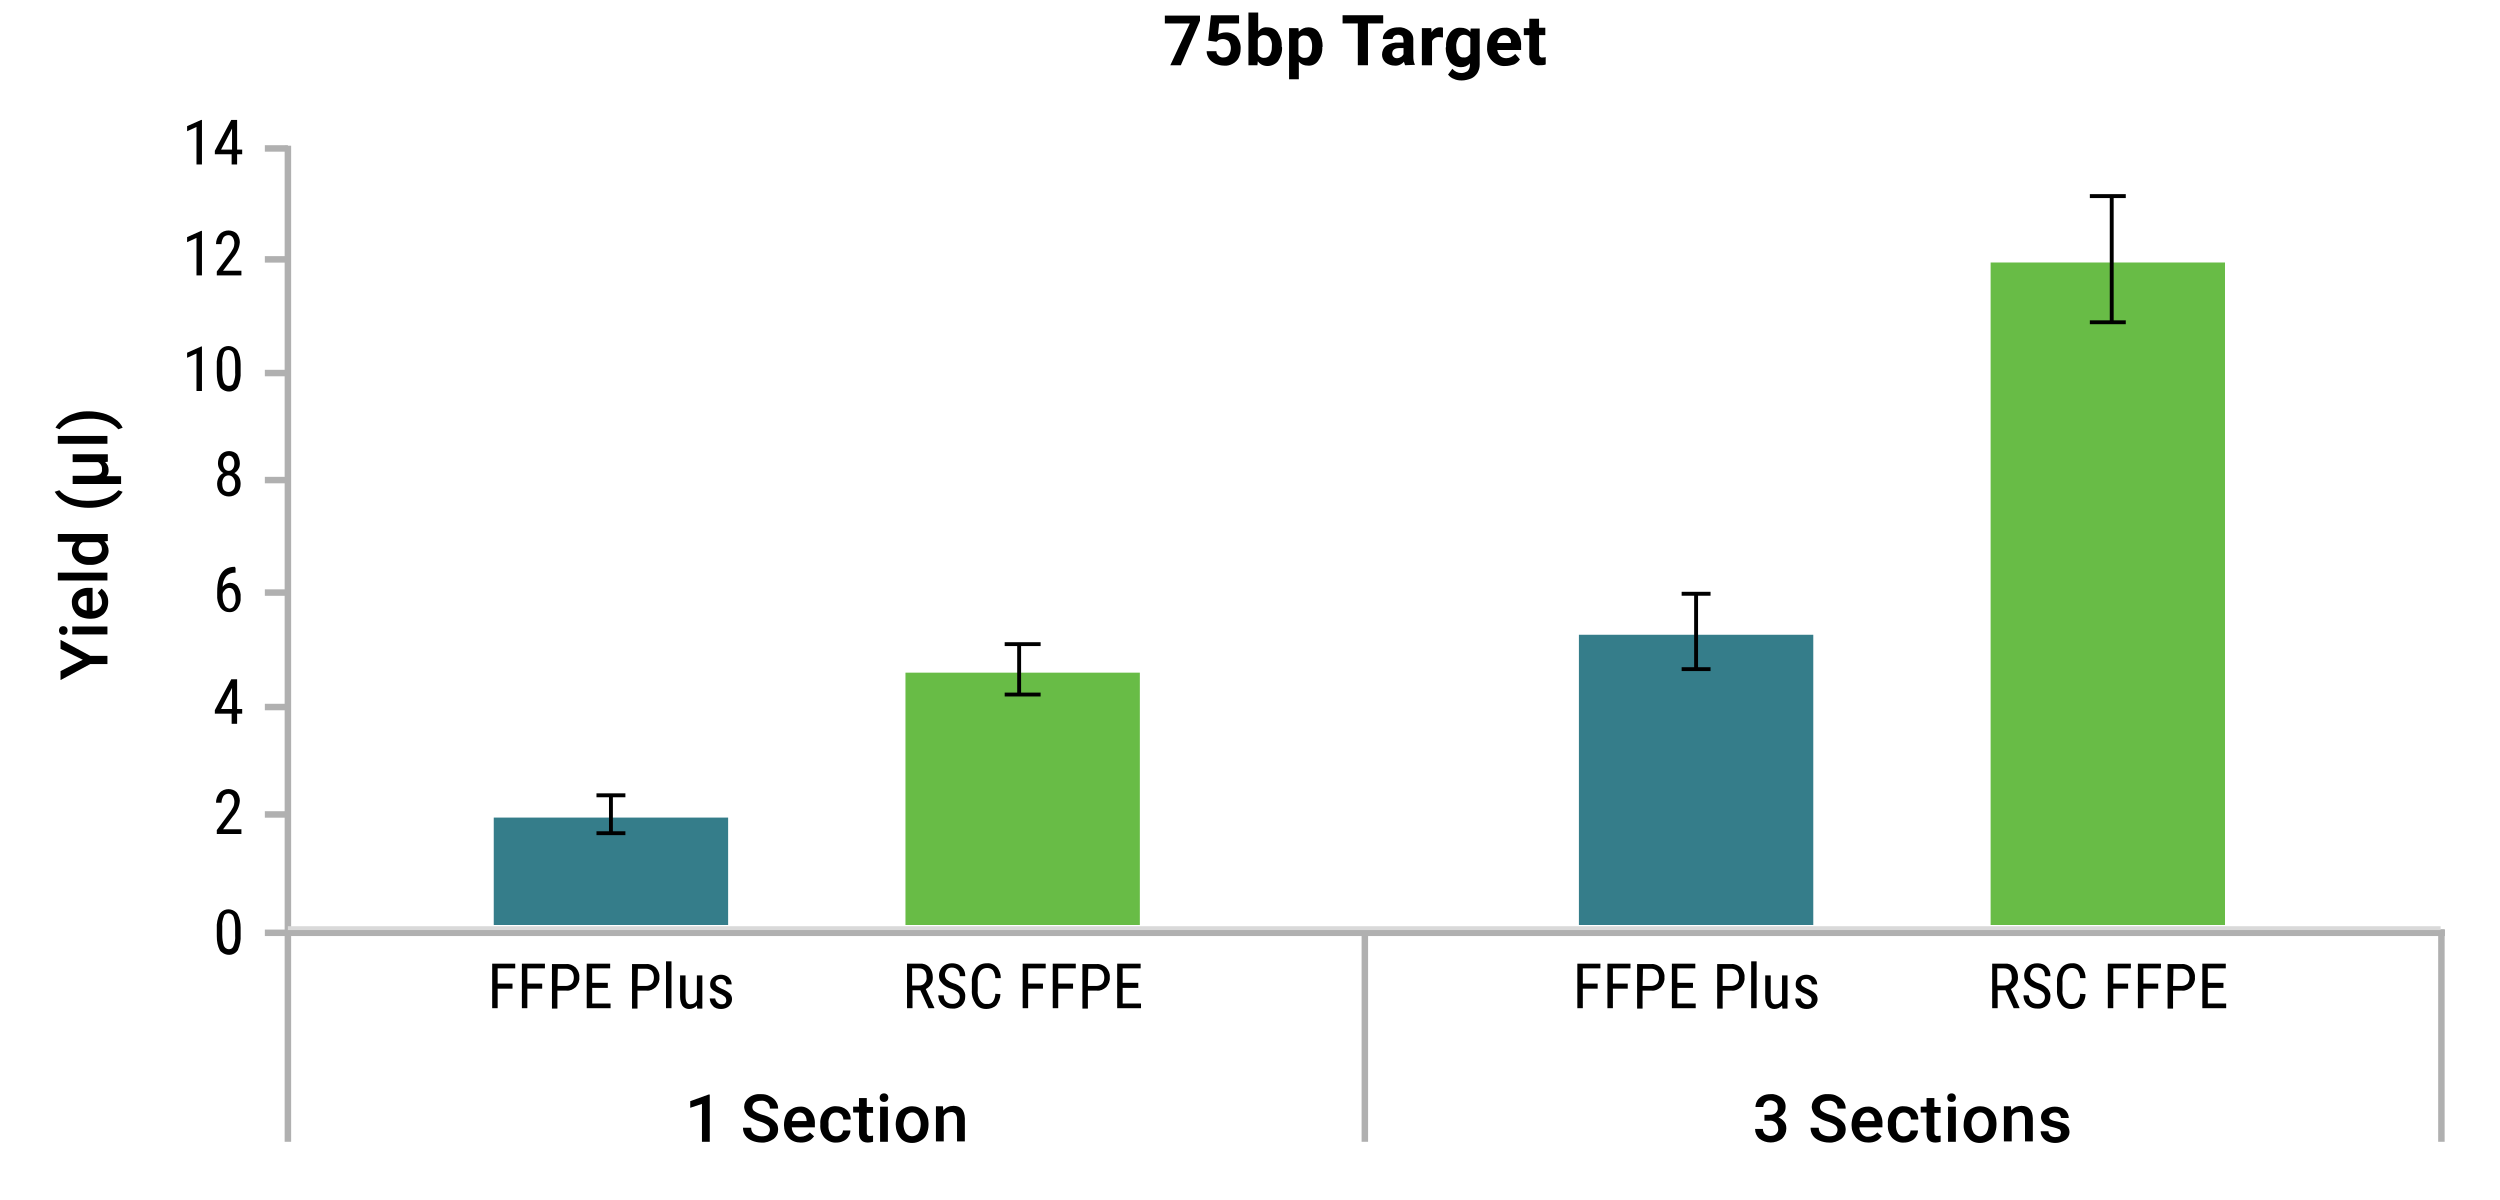 <?xml version="1.0" encoding="utf-8"?>
<!-- Generator: Adobe Illustrator 23.0.6, SVG Export Plug-In . SVG Version: 6.00 Build 0)  -->
<svg version="1.1" id="Layer_1" xmlns="http://www.w3.org/2000/svg" xmlns:xlink="http://www.w3.org/1999/xlink" x="0px" y="0px"
	 viewBox="0 0 640 307.3" style="enable-background:new 0 0 640 307.3;" xml:space="preserve">
<style type="text/css">
	.st0{fill:none;stroke:#B0B0B0;stroke-width:1.66;stroke-miterlimit:10;}
	.st1{fill:#357D8A;}
	.st2{fill:#68BC46;}
	.st3{fill:none;stroke:#000000;stroke-linejoin:round;}
	.st4{fill:none;stroke:#D9D9D9;stroke-linejoin:round;}
</style>
<title>16353MA</title>
<line class="st0" x1="67.8" y1="38" x2="73.7" y2="38"/>
<line class="st0" x1="67.8" y1="95.5" x2="73.7" y2="95.5"/>
<line class="st0" x1="67.8" y1="122.9" x2="73.7" y2="122.9"/>
<line class="st0" x1="67.8" y1="151.7" x2="73.7" y2="151.7"/>
<line class="st0" x1="67.8" y1="181" x2="73.7" y2="181"/>
<line class="st0" x1="67.8" y1="208.5" x2="73.7" y2="208.5"/>
<line class="st0" x1="73.7" y1="292.3" x2="73.7" y2="37.3"/>
<line class="st0" x1="349.4" y1="292.3" x2="349.4" y2="237.9"/>
<line class="st0" x1="625" y1="292.3" x2="625" y2="237.9"/>
<line class="st0" x1="67.8" y1="238.8" x2="625.9" y2="238.8"/>
<path d="M21.2,168.9l-5.7-2.8v-2.3l7.6,4.1h4.4v2.1h-4.4l-7.6,4.1v-2.3L21.2,168.9z"/>
<path d="M16.2,162.5c-0.3,0-0.6-0.1-0.8-0.3c-0.2-0.2-0.3-0.5-0.3-0.8c0-0.3,0.1-0.6,0.3-0.8c0.2-0.2,0.5-0.3,0.8-0.3
	c0.3,0,0.6,0.1,0.8,0.3c0.2,0.2,0.3,0.5,0.3,0.8c0,0.3-0.1,0.6-0.3,0.8C16.8,162.4,16.5,162.6,16.2,162.5z M27.5,160.4v2h-9v-2H27.5
	z"/>
<path d="M27.7,154.1c0,1.2-0.4,2.3-1.2,3.1c-0.9,0.8-2,1.2-3.2,1.2H23c-0.8,0-1.7-0.2-2.4-0.5c-0.7-0.3-1.2-0.8-1.6-1.5
	c-0.4-0.6-0.6-1.4-0.6-2.1c-0.1-1.1,0.4-2.1,1.2-2.8c0.9-0.7,2.1-1.1,3.3-1h0.8v5.9c0.7,0,1.3-0.3,1.8-0.7c0.4-0.4,0.7-1,0.6-1.6
	c0-0.9-0.4-1.7-1.1-2.3l1-1.1c0.5,0.4,1,0.9,1.2,1.4C27.6,152.7,27.7,153.4,27.7,154.1z M20,154.3c0,0.5,0.2,1,0.6,1.3
	c0.5,0.4,1,0.6,1.6,0.7v-3.8h-0.1c-0.6,0-1.1,0.2-1.5,0.5C20.2,153.4,20,153.8,20,154.3L20,154.3z"/>
<path d="M27.5,146.6v2H14.8v-2H27.5z"/>
<path d="M23,144.6c-1.2,0.1-2.4-0.3-3.3-1c-0.8-0.6-1.3-1.6-1.3-2.6c0-0.9,0.3-1.7,1-2.3h-4.6v-2h12.8v1.8l-0.9,0.1
	c0.7,0.6,1.1,1.5,1.1,2.4c0,1-0.5,2-1.3,2.6C25.4,144.3,24.2,144.7,23,144.6z M23.2,142.6c0.7,0,1.5-0.1,2.1-0.5
	c0.5-0.3,0.8-0.9,0.8-1.5c0-0.8-0.4-1.5-1.1-1.8h-3.8c-0.7,0.3-1.1,1-1.1,1.8c0,0.6,0.3,1.2,0.8,1.5
	C21.5,142.5,22.3,142.6,23.2,142.6z"/>
<path d="M22.6,130c-1.2,0-2.5-0.2-3.6-0.5c-1.1-0.3-2.1-0.8-3.1-1.5c-0.8-0.5-1.4-1.3-1.9-2.1l1.2-0.4c0.7,0.9,1.7,1.5,2.7,1.9
	c1.3,0.5,2.7,0.8,4.2,0.8l0.7,0c1.5,0,3-0.2,4.5-0.7c1.2-0.4,2.2-1.1,3-2l1.1,0.4c-0.5,0.8-1.1,1.6-1.9,2.1c-0.9,0.7-2,1.2-3.1,1.5
	C25.2,129.9,23.9,130,22.6,130z"/>
<path d="M18.6,121.8h5.3c0.6,0,1.2-0.1,1.7-0.4c0.4-0.3,0.6-0.8,0.5-1.2c0.1-0.8-0.3-1.5-1-1.9h-6.5v-2h9v1.9l-0.7,0.1
	c0.6,0.5,0.9,1.2,0.9,2c0,0.6-0.1,1.2-0.5,1.6H31v2H18.6V121.8z"/>
<path d="M27.5,111.6v2H14.8v-2H27.5z"/>
<path d="M22.8,105.3c1.2,0,2.4,0.2,3.6,0.5c1.1,0.3,2.2,0.8,3.1,1.5c0.8,0.5,1.5,1.3,1.9,2.2l-1.1,0.4c-0.8-0.9-1.8-1.6-2.9-2
	c-1.5-0.5-3-0.8-4.5-0.7h-0.2c-1.4,0-2.8,0.2-4.2,0.6c-1.1,0.3-2.2,1-3,1.8l-0.2,0.3l-1.1-0.4c0.4-0.8,1.1-1.5,1.8-2.1
	c0.9-0.7,1.9-1.2,2.9-1.5c1.1-0.4,2.2-0.6,3.3-0.6L22.8,105.3z"/>
<path d="M181.7,292.3h-2v-9.7l-3,1v-1.7l4.7-1.7h0.3V292.3z"/>
<path d="M197.1,289.2c0-0.5-0.2-0.9-0.6-1.2c-0.6-0.4-1.3-0.7-2-0.9c-0.8-0.2-1.6-0.6-2.3-1c-1-0.5-1.6-1.6-1.7-2.7
	c0-0.9,0.4-1.8,1.2-2.4c0.9-0.7,2-1,3.1-0.9c0.8,0,1.5,0.1,2.2,0.5c0.6,0.3,1.2,0.7,1.6,1.3c0.4,0.6,0.6,1.2,0.6,1.9h-2.1
	c0-0.6-0.2-1.1-0.6-1.5c-0.5-0.4-1.1-0.6-1.7-0.5c-0.6,0-1.1,0.1-1.6,0.4c-0.4,0.3-0.6,0.8-0.6,1.2c0,0.4,0.2,0.9,0.6,1.1
	c0.6,0.4,1.3,0.7,2,0.9c0.8,0.2,1.6,0.5,2.3,1c0.5,0.3,0.9,0.7,1.3,1.2c0.3,0.5,0.4,1.1,0.4,1.6c0,0.9-0.4,1.8-1.2,2.4
	c-0.9,0.6-2,1-3.1,0.9c-0.8,0-1.7-0.2-2.4-0.5c-0.7-0.3-1.3-0.7-1.7-1.3c-0.4-0.6-0.6-1.3-0.6-2h2.1c0,0.6,0.2,1.2,0.7,1.6
	c0.6,0.4,1.3,0.6,2,0.6c0.6,0,1.2-0.1,1.6-0.4C196.9,290.1,197.1,289.7,197.1,289.2z"/>
<path d="M205,292.5c-1.2,0-2.3-0.4-3.1-1.2c-0.8-0.9-1.2-2-1.2-3.2v-0.2c0-0.8,0.2-1.7,0.5-2.4c0.3-0.7,0.8-1.2,1.5-1.6
	c0.6-0.4,1.4-0.6,2.1-0.6c1.1-0.1,2.1,0.4,2.8,1.2c0.7,0.9,1.1,2.1,1,3.3v0.8h-5.9c0,0.7,0.3,1.3,0.7,1.8c0.4,0.4,1,0.7,1.6,0.6
	c0.9,0,1.7-0.4,2.3-1.1l1.1,1c-0.4,0.5-0.9,1-1.4,1.2C206.4,292.4,205.7,292.5,205,292.5z M204.7,284.8c-0.5,0-1,0.2-1.3,0.6
	c-0.4,0.5-0.6,1-0.7,1.6h3.8v-0.1c0-0.6-0.2-1.1-0.5-1.5C205.7,285,205.2,284.8,204.7,284.8L204.7,284.8z"/>
<path d="M214,290.9c0.5,0,0.9-0.1,1.3-0.4c0.3-0.3,0.5-0.7,0.5-1.1h1.9c0,0.6-0.2,1.1-0.5,1.6c-0.3,0.5-0.8,0.9-1.3,1.1
	c-0.6,0.3-1.2,0.4-1.8,0.4c-1.1,0.1-2.2-0.4-3-1.2c-0.8-0.9-1.2-2.1-1.1-3.4v-0.2c-0.1-1.2,0.3-2.4,1.1-3.3c0.8-0.8,1.9-1.3,3-1.2
	c1,0,1.9,0.3,2.6,0.9c0.7,0.6,1.1,1.5,1.1,2.5h-1.9c0-0.5-0.2-0.9-0.5-1.3c-0.3-0.3-0.8-0.5-1.3-0.5c-0.6,0-1.2,0.2-1.5,0.7
	c-0.4,0.6-0.6,1.4-0.5,2.2v0.3c-0.1,0.8,0.1,1.5,0.5,2.2C212.8,290.6,213.4,290.9,214,290.9z"/>
<path d="M221.9,281.2v2.2h1.6v1.5h-1.6v5c0,0.3,0,0.5,0.2,0.7c0.2,0.2,0.5,0.3,0.7,0.2c0.2,0,0.5,0,0.7-0.1v1.6
	c-0.4,0.1-0.9,0.2-1.3,0.2c-1.6,0-2.3-0.9-2.3-2.6v-5.1h-1.5v-1.5h1.5v-2.2H221.9z"/>
<path d="M225.2,281c0-0.3,0.1-0.6,0.3-0.8c0.2-0.2,0.5-0.3,0.8-0.3c0.3,0,0.6,0.1,0.8,0.3c0.2,0.2,0.3,0.5,0.3,0.8
	c0,0.3-0.1,0.6-0.3,0.8c-0.2,0.2-0.5,0.3-0.8,0.3c-0.3,0-0.6-0.1-0.8-0.3C225.3,281.6,225.2,281.3,225.2,281z M227.3,292.3h-2v-9h2
	L227.3,292.3z"/>
<path d="M229.3,287.8c0-0.8,0.2-1.6,0.5-2.4c0.3-0.7,0.8-1.2,1.5-1.6c0.7-0.4,1.4-0.6,2.2-0.6c1.1,0,2.2,0.4,3,1.2
	c0.8,0.8,1.2,2,1.2,3.1l0,0.5c0,0.8-0.2,1.6-0.5,2.4c-0.3,0.7-0.8,1.2-1.5,1.6c-0.7,0.4-1.4,0.6-2.2,0.6c-1.2,0-2.3-0.4-3-1.3
	C229.7,290.3,229.3,289.1,229.3,287.8L229.3,287.8z M231.3,287.9c0,0.8,0.2,1.5,0.6,2.2c0.7,0.9,1.9,1,2.8,0.4
	c0.1-0.1,0.3-0.2,0.4-0.4c0.4-0.7,0.6-1.5,0.6-2.3c0-0.8-0.2-1.5-0.6-2.2c-0.6-0.9-1.9-1.1-2.8-0.4c-0.2,0.1-0.3,0.2-0.4,0.4
	C231.5,286.3,231.3,287.1,231.3,287.9L231.3,287.9z"/>
<path d="M241.4,283.3l0.1,1c0.6-0.8,1.6-1.2,2.6-1.2c1.9,0,2.8,1.1,2.9,3.2v5.9h-2v-5.8c0-0.5-0.1-0.9-0.4-1.3
	c-0.3-0.3-0.8-0.5-1.2-0.4c-0.8,0-1.5,0.4-1.8,1.1v6.4h-2v-9H241.4z"/>
<path d="M307.2,5.3l-4.9,11.4h-2.7l5-10.7h-6.4v-2h9V5.3z"/>
<path d="M309.3,10.4l0.7-6.5h7.2V6h-5.1l-0.3,2.8c0.6-0.3,1.3-0.5,1.9-0.5c1.1-0.1,2.1,0.4,2.9,1.1c0.7,0.9,1.1,2,1,3.2
	c0,0.8-0.2,1.5-0.5,2.2c-0.3,0.6-0.9,1.2-1.5,1.5c-0.7,0.4-1.5,0.6-2.3,0.5c-0.7,0-1.5-0.2-2.2-0.5c-0.6-0.3-1.2-0.7-1.6-1.3
	c-0.4-0.6-0.6-1.2-0.6-1.9h2.5c0,0.5,0.2,0.9,0.6,1.2c0.3,0.3,0.8,0.5,1.3,0.4c0.5,0,1-0.2,1.3-0.6c0.3-0.5,0.5-1.1,0.5-1.8
	c0-0.6-0.2-1.2-0.5-1.7c-0.4-0.4-1-0.6-1.5-0.6c-0.5,0-1.1,0.1-1.5,0.5l-0.2,0.2L309.3,10.4z"/>
<path d="M328.2,12c0.1,1.3-0.3,2.5-1,3.6c-0.6,0.8-1.7,1.3-2.7,1.3c-1,0-1.9-0.4-2.5-1.2l-0.1,1h-2.3V3.2h2.5V8
	c0.6-0.7,1.4-1.1,2.3-1c1.1,0,2.1,0.4,2.7,1.3c0.7,1.1,1.1,2.3,1,3.6V12z M325.6,11.8c0.1-0.7-0.1-1.5-0.5-2.1
	c-0.3-0.4-0.8-0.7-1.4-0.7c-0.7-0.1-1.4,0.3-1.7,1v3.8c0.3,0.7,1,1.1,1.7,1c0.8,0,1.4-0.5,1.6-1.2C325.6,13,325.6,12.4,325.6,11.8z"
	/>
<path d="M338.5,12c0.1,1.3-0.3,2.5-1,3.5c-0.6,0.9-1.6,1.4-2.7,1.3c-0.9,0-1.7-0.3-2.3-1v4.5h-2.5V7.2h2.4l0.1,0.9
	c0.6-0.7,1.5-1.1,2.4-1.1c1.1,0,2.1,0.4,2.7,1.3c0.7,1.1,1,2.3,1,3.6V12z M335.9,11.8c0-0.7-0.1-1.4-0.5-2c-0.3-0.5-0.8-0.7-1.4-0.7
	c-0.7-0.1-1.3,0.3-1.6,0.9v3.9c0.3,0.6,1,1,1.7,0.9C335.3,14.8,335.9,13.8,335.9,11.8z"/>
<path d="M354.1,6h-3.9v10.7h-2.6V6h-3.9V3.9h10.4V6z"/>
<path d="M359.7,16.7c-0.1-0.3-0.2-0.6-0.3-0.9c-0.6,0.7-1.5,1.1-2.4,1c-0.8,0-1.7-0.3-2.3-0.8c-0.6-0.5-0.9-1.3-0.9-2
	c0-0.9,0.4-1.8,1.1-2.3c1-0.6,2.1-0.9,3.2-0.8h1.2v-0.5c0-0.4-0.1-0.8-0.3-1.1c-0.3-0.3-0.7-0.4-1.1-0.4c-0.4,0-0.7,0.1-1,0.3
	c-0.2,0.2-0.4,0.5-0.4,0.8H354c0-0.6,0.2-1.1,0.5-1.5c0.4-0.5,0.9-0.9,1.4-1.1c0.7-0.3,1.4-0.4,2.1-0.4c1-0.1,2,0.3,2.8,0.9
	c0.7,0.6,1.1,1.5,1,2.5v4.1c0,0.7,0.1,1.4,0.4,2v0.1L359.7,16.7z M357.6,14.9c0.4,0,0.7-0.1,1-0.3c0.3-0.1,0.5-0.4,0.7-0.7v-1.6
	h-0.9c-1.3,0-1.9,0.4-2,1.3l0,0.1c0,0.3,0.1,0.6,0.3,0.8C356.9,14.8,357.3,14.9,357.6,14.9z"/>
<path d="M369.4,9.6c-0.3,0-0.6-0.1-0.9-0.1c-0.8-0.1-1.5,0.3-1.9,1v6.2H364V7.2h2.4l0.1,1.1c0.4-0.8,1.2-1.3,2.1-1.3
	c0.3,0,0.5,0,0.8,0.1L369.4,9.6z"/>
<path d="M370.2,11.9c-0.1-1.3,0.3-2.5,1-3.5c0.7-0.9,1.7-1.4,2.8-1.3c0.9,0,1.8,0.3,2.4,1.1l0.1-0.9h2.3v9.2c0,0.8-0.2,1.5-0.6,2.2
	c-0.4,0.6-0.9,1.1-1.6,1.4c-0.8,0.3-1.6,0.5-2.4,0.5c-0.7,0-1.4-0.1-2-0.4c-0.6-0.2-1.1-0.6-1.5-1.1l1.1-1.5
	c0.6,0.7,1.4,1.1,2.3,1.1c0.6,0,1.1-0.2,1.6-0.5c0.4-0.4,0.6-1,0.6-1.5v-0.5c-0.6,0.7-1.4,1-2.3,1c-1.1,0-2.1-0.5-2.8-1.3
	c-0.7-1-1.1-2.3-1.1-3.6L370.2,11.9z M372.8,12c0,0.7,0.1,1.4,0.5,2c0.3,0.5,0.9,0.8,1.4,0.7c0.7,0.1,1.3-0.3,1.7-0.9v-4
	c-0.3-0.6-1-0.9-1.6-0.9c-0.6,0-1.1,0.3-1.4,0.7C372.9,10.5,372.7,11.3,372.8,12z"/>
<path d="M385.4,16.9c-1.3,0.1-2.5-0.4-3.4-1.3c-0.9-0.9-1.4-2.1-1.3-3.4v-0.2c0-0.9,0.2-1.8,0.6-2.6c0.3-0.7,0.9-1.3,1.6-1.7
	c0.7-0.4,1.5-0.6,2.3-0.6c1.2-0.1,2.3,0.4,3.1,1.2c0.8,1,1.2,2.2,1.1,3.5v1h-6.1c0.1,0.6,0.3,1.1,0.7,1.5c0.4,0.4,1,0.6,1.6,0.6
	c0.9,0,1.7-0.4,2.3-1.1l1.2,1.4c-0.4,0.6-0.9,1-1.5,1.3C386.9,16.7,386.2,16.9,385.4,16.9z M385.1,9c-0.5,0-0.9,0.2-1.2,0.5
	c-0.3,0.4-0.6,0.9-0.6,1.5h3.5v-0.2c0-0.5-0.1-0.9-0.5-1.3C386.1,9.2,385.6,9,385.1,9L385.1,9z"/>
<path d="M394,4.8v2.3h1.6V9H394v4.7c0,0.3,0,0.5,0.2,0.8c0.2,0.2,0.5,0.3,0.8,0.2c0.3,0,0.5,0,0.7-0.1v1.9c-0.5,0.2-1,0.2-1.5,0.2
	c-1.3,0.2-2.5-0.8-2.7-2.1c0-0.2,0-0.4,0-0.6V9h-1.4V7.2h1.4V4.8H394z"/>
<path d="M51.7,42.1h-1.4v-9.6l-2.4,1.1v-1.3l3.6-1.6h0.2L51.7,42.1z"/>
<path d="M60.7,38.3H62v1.2h-1.3v2.6h-1.4v-2.6h-4.3v-0.9l4.2-7.9h1.5L60.7,38.3z M56.6,38.3h2.8v-5.4L56.6,38.3z"/>
<line class="st0" x1="67.8" y1="66.4" x2="73.7" y2="66.4"/>
<path d="M51.7,70.5h-1.4v-9.6l-2.4,1.1v-1.3l3.6-1.6h0.2L51.7,70.5z"/>
<path d="M61.9,70.5h-6.4v-1l3.2-4.3c0.4-0.5,0.7-1.1,1-1.6c0.2-0.4,0.3-0.9,0.3-1.3c0-0.5-0.1-1-0.4-1.5c-0.3-0.4-0.7-0.6-1.1-0.6
	c-0.5,0-1,0.2-1.3,0.6c-0.3,0.5-0.5,1.1-0.5,1.7h-1.4c0-0.9,0.3-1.8,0.9-2.5c0.6-0.7,1.5-1,2.3-1c0.8,0,1.6,0.3,2.1,0.8
	c0.5,0.6,0.8,1.4,0.8,2.2c-0.1,1.5-0.8,2.9-1.8,4l-2.5,3.3h4.7V70.5z"/>
<path d="M131.2,253.1h-3.8v5h-1.4v-11.4h5.9v1.2h-4.5v3.9h3.8V253.1z"/>
<path d="M138.9,253.1H135v5h-1.4v-11.4h5.9v1.2H135v3.9h3.8V253.1z"/>
<path d="M142.7,253.7v4.5h-1.4v-11.4h3.6c0.9-0.1,1.8,0.3,2.5,0.9c0.6,0.7,1,1.6,0.9,2.5c0.1,0.9-0.3,1.8-0.9,2.5
	c-0.7,0.6-1.5,1-2.4,0.9H142.7z M142.7,252.4h2.2c0.5,0,1.1-0.2,1.5-0.6c0.4-0.5,0.5-1,0.5-1.6c0-0.6-0.2-1.2-0.5-1.6
	c-0.4-0.4-0.9-0.6-1.4-0.6h-2.2L142.7,252.4z"/>
<path d="M155.6,252.9h-4v4h4.7v1.2h-6.1v-11.4h6v1.2h-4.6v3.7h4V252.9z"/>
<path d="M163.2,253.7v4.5h-1.4v-11.4h3.6c0.9-0.1,1.8,0.3,2.5,0.9c0.6,0.7,1,1.6,0.9,2.5c0.1,0.9-0.3,1.8-0.9,2.5
	c-0.7,0.6-1.5,1-2.4,0.9H163.2z M163.2,252.4h2.2c0.5,0,1.1-0.2,1.5-0.6c0.4-0.5,0.5-1,0.5-1.6c0-0.6-0.2-1.2-0.5-1.6
	c-0.4-0.4-0.9-0.6-1.4-0.6h-2.2L163.2,252.4z"/>
<path d="M171.9,258.1h-1.4v-12h1.4V258.1z"/>
<path d="M178.4,257.4c-0.5,0.6-1.2,0.9-2,0.9c-0.7,0-1.3-0.3-1.7-0.8c-0.4-0.7-0.6-1.5-0.6-2.3v-5.5h1.4v5.4c0,1.3,0.4,2,1.2,2
	c0.8,0,1.5-0.4,1.7-1.1v-6.3h1.4v8.5h-1.3L178.4,257.4z"/>
<path d="M185.9,256c0-0.3-0.1-0.6-0.3-0.8c-0.4-0.3-0.8-0.6-1.3-0.8c-0.6-0.2-1.1-0.5-1.6-0.8c-0.3-0.2-0.5-0.4-0.7-0.7
	c-0.2-0.3-0.2-0.7-0.2-1c0-0.7,0.3-1.3,0.8-1.7c1.1-0.9,2.8-0.9,3.9,0c0.5,0.5,0.8,1.1,0.8,1.8h-1.4c0-0.4-0.1-0.7-0.4-1
	c-0.3-0.3-0.6-0.4-1-0.4c-0.3,0-0.7,0.1-1,0.3c-0.2,0.2-0.4,0.5-0.3,0.8c0,0.3,0.1,0.5,0.3,0.7c0.4,0.3,0.8,0.5,1.2,0.7
	c0.8,0.3,1.5,0.7,2.1,1.2c0.4,0.4,0.6,0.9,0.6,1.5c0,0.7-0.3,1.3-0.8,1.8c-0.6,0.5-1.3,0.7-2,0.7c-0.8,0-1.6-0.2-2.1-0.8
	c-0.5-0.5-0.8-1.2-0.8-1.9h1.4c0.1,0.9,0.9,1.6,1.8,1.5c0.3,0,0.6-0.1,0.8-0.3C185.8,256.6,186,256.3,185.9,256z"/>
<path d="M235.6,253.5h-2v4.6h-1.4v-11.4h3.2c0.9-0.1,1.8,0.2,2.5,0.9c0.6,0.7,0.9,1.6,0.9,2.6c0,0.6-0.1,1.3-0.5,1.8
	c-0.3,0.5-0.8,0.9-1.3,1.2l2.2,4.8v0.1h-1.5L235.6,253.5z M233.6,252.3h1.7c0.5,0,1.1-0.2,1.4-0.6c0.4-0.4,0.6-1,0.5-1.6
	c0-1.5-0.7-2.2-2-2.2h-1.7V252.3z"/>
<path d="M245.7,255.3c0-0.5-0.1-0.9-0.5-1.3c-0.5-0.4-1.1-0.7-1.7-0.9c-0.7-0.2-1.3-0.5-1.8-0.9c-0.4-0.3-0.7-0.7-1-1.1
	c-0.6-1.2-0.3-2.7,0.6-3.6c0.6-0.6,1.5-0.9,2.4-0.9c0.6,0,1.2,0.1,1.8,0.4c0.5,0.3,0.9,0.7,1.2,1.2c0.3,0.5,0.4,1.1,0.4,1.7h-1.4
	c0-0.6-0.1-1.2-0.5-1.6c-0.4-0.4-0.9-0.6-1.5-0.6c-0.5,0-1,0.1-1.3,0.5c-0.3,0.4-0.5,0.9-0.5,1.4c0,0.5,0.2,0.9,0.5,1.2
	c0.5,0.4,1,0.7,1.6,0.9c0.9,0.2,1.7,0.7,2.4,1.4c0.5,0.6,0.8,1.4,0.7,2.1c0,0.8-0.3,1.6-0.9,2.2c-0.7,0.6-1.6,0.9-2.4,0.8
	c-0.6,0-1.3-0.1-1.8-0.4c-0.5-0.3-1-0.7-1.3-1.2c-0.3-0.5-0.5-1.2-0.5-1.8h1.4c0,0.6,0.2,1.2,0.6,1.6c0.4,0.4,1,0.6,1.6,0.6
	c0.5,0,1-0.1,1.4-0.5C245.5,256.2,245.7,255.7,245.7,255.3z"/>
<path d="M256.1,254.5c0,1-0.4,2-1,2.8c-0.7,0.7-1.7,1-2.6,1c-1.1,0-2.1-0.4-2.7-1.3c-0.7-1-1.1-2.3-1-3.5v-2.1
	c-0.1-1.3,0.3-2.5,1-3.5c0.7-0.9,1.7-1.3,2.8-1.3c1-0.1,1.9,0.3,2.6,1c0.7,0.8,1,1.8,1,2.8h-1.4c0-0.7-0.2-1.4-0.6-2
	c-0.4-0.4-0.9-0.6-1.5-0.6c-0.7,0-1.4,0.3-1.8,0.9c-0.5,0.8-0.7,1.7-0.6,2.7v2.1c-0.1,0.9,0.1,1.8,0.6,2.6c0.4,0.6,1,1,1.7,0.9
	c0.6,0.1,1.2-0.1,1.6-0.6c0.4-0.6,0.6-1.3,0.6-2L256.1,254.5z"/>
<path d="M267,253.1h-3.8v5h-1.4v-11.4h5.9v1.2h-4.5v3.9h3.8V253.1z"/>
<path d="M274.7,253.1h-3.8v5h-1.4v-11.4h5.9v1.2h-4.5v3.9h3.8V253.1z"/>
<path d="M278.5,253.7v4.5h-1.4v-11.4h3.6c0.9-0.1,1.8,0.3,2.5,0.9c0.6,0.7,1,1.6,0.9,2.5c0.1,0.9-0.3,1.8-0.9,2.5
	c-0.7,0.6-1.5,1-2.4,0.9H278.5z M278.5,252.4h2.2c0.5,0,1.1-0.2,1.5-0.6c0.4-0.5,0.5-1,0.5-1.6c0-0.6-0.2-1.2-0.5-1.6
	c-0.4-0.4-0.9-0.6-1.4-0.6h-2.2L278.5,252.4z"/>
<path d="M291.4,252.9h-4v4h4.7v1.2h-6.1v-11.4h6v1.2h-4.6v3.7h4V252.9z"/>
<path d="M451.9,285.4h1.2c0.5,0,1.1-0.1,1.5-0.5c0.4-0.4,0.6-0.9,0.5-1.4c0-0.5-0.1-1-0.5-1.3c-0.4-0.3-0.9-0.5-1.4-0.5
	c-0.5,0-1,0.1-1.3,0.5c-0.3,0.3-0.5,0.8-0.5,1.2h-2c0-0.6,0.2-1.2,0.5-1.7c0.3-0.5,0.8-0.9,1.4-1.2c0.6-0.3,1.3-0.4,2-0.4
	c1-0.1,2,0.3,2.8,0.9c0.7,0.6,1.1,1.6,1,2.5c0,0.6-0.2,1.1-0.5,1.5c-0.3,0.5-0.8,0.8-1.3,1.1c0.6,0.2,1.1,0.6,1.5,1.1
	c0.4,0.5,0.5,1.1,0.5,1.7c0,1-0.4,1.9-1.1,2.6c-1.7,1.3-4.1,1.3-5.8,0c-0.7-0.6-1.1-1.5-1.1-2.5h2c0,0.5,0.2,1,0.5,1.3
	c0.4,0.3,0.9,0.5,1.4,0.5c0.5,0,1.1-0.1,1.5-0.5c0.4-0.4,0.6-0.9,0.5-1.4c0-0.5-0.2-1.1-0.6-1.5c-0.5-0.4-1.1-0.6-1.7-0.5h-1.2
	V285.4z"/>
<path d="M470.4,289.2c0-0.5-0.2-0.9-0.6-1.2c-0.6-0.4-1.3-0.7-2-0.9c-0.8-0.2-1.6-0.6-2.3-1c-1-0.5-1.6-1.6-1.7-2.7
	c0-0.9,0.4-1.8,1.2-2.4c0.9-0.7,2-1,3.1-0.9c0.8,0,1.5,0.1,2.2,0.5c0.6,0.3,1.2,0.7,1.6,1.3c0.4,0.6,0.6,1.2,0.6,1.9h-2.1
	c0-0.6-0.2-1.1-0.6-1.5c-0.5-0.4-1.1-0.6-1.7-0.5c-0.6,0-1.1,0.1-1.6,0.4c-0.4,0.3-0.6,0.8-0.6,1.2c0,0.4,0.2,0.9,0.6,1.1
	c0.6,0.4,1.3,0.7,2,0.9c0.8,0.2,1.6,0.5,2.3,1c0.5,0.3,0.9,0.7,1.3,1.2c0.3,0.5,0.4,1.1,0.4,1.6c0,0.9-0.4,1.8-1.2,2.4
	c-0.9,0.6-2,1-3.1,0.9c-0.8,0-1.7-0.2-2.4-0.5c-0.7-0.3-1.3-0.7-1.7-1.3c-0.4-0.6-0.6-1.3-0.6-2h2.1c0,0.6,0.2,1.2,0.7,1.6
	c0.6,0.4,1.3,0.6,2,0.6c0.6,0,1.2-0.1,1.6-0.4C470.2,290.1,470.4,289.7,470.4,289.2z"/>
<path d="M478.3,292.5c-1.2,0-2.3-0.4-3.1-1.2c-0.8-0.9-1.2-2-1.2-3.2v-0.2c0-0.8,0.2-1.7,0.5-2.4c0.3-0.7,0.8-1.2,1.5-1.6
	c0.6-0.4,1.4-0.6,2.1-0.6c1.1-0.1,2.1,0.4,2.8,1.2c0.7,0.9,1.1,2.1,1,3.3v0.8H476c0,0.7,0.3,1.3,0.7,1.8c0.4,0.4,1,0.7,1.6,0.6
	c0.9,0,1.7-0.4,2.3-1.1l1.1,1c-0.4,0.5-0.9,1-1.4,1.2C479.7,292.4,479,292.5,478.3,292.5z M478.1,284.8c-0.5,0-1,0.2-1.3,0.6
	c-0.4,0.5-0.6,1-0.7,1.6h3.8v-0.1c0-0.6-0.2-1.1-0.5-1.5C479,285,478.6,284.8,478.1,284.8L478.1,284.8z"/>
<path d="M487.3,290.9c0.5,0,0.9-0.1,1.3-0.4c0.3-0.3,0.5-0.7,0.5-1.1h1.9c0,0.6-0.2,1.1-0.5,1.6c-0.3,0.5-0.8,0.9-1.3,1.1
	c-0.6,0.3-1.2,0.4-1.8,0.4c-1.1,0.1-2.2-0.4-3-1.2c-0.8-0.9-1.2-2.1-1.1-3.4v-0.2c-0.1-1.2,0.3-2.4,1.1-3.3c0.8-0.8,1.9-1.3,3-1.2
	c1,0,1.9,0.3,2.6,0.9c0.7,0.6,1.1,1.5,1.1,2.5h-1.9c0-0.5-0.2-0.9-0.5-1.3c-0.3-0.3-0.8-0.5-1.3-0.5c-0.6,0-1.2,0.2-1.5,0.7
	c-0.4,0.6-0.6,1.4-0.5,2.2v0.3c-0.1,0.8,0.1,1.5,0.5,2.2C486.2,290.6,486.7,290.9,487.3,290.9z"/>
<path d="M495.2,281.2v2.2h1.6v1.5h-1.6v5c0,0.3,0,0.5,0.2,0.7c0.2,0.2,0.5,0.3,0.7,0.2c0.2,0,0.5,0,0.7-0.1v1.6
	c-0.4,0.1-0.9,0.2-1.3,0.2c-1.6,0-2.3-0.9-2.3-2.6v-5.1h-1.5v-1.5h1.5v-2.2H495.2z"/>
<path d="M498.5,281c0-0.3,0.1-0.6,0.3-0.8c0.2-0.2,0.5-0.3,0.8-0.3c0.3,0,0.6,0.1,0.8,0.3c0.2,0.2,0.3,0.5,0.3,0.8
	c0,0.3-0.1,0.6-0.3,0.8c-0.2,0.2-0.5,0.3-0.8,0.3c-0.3,0-0.6-0.1-0.8-0.3C498.6,281.6,498.5,281.3,498.5,281z M500.7,292.3h-2v-9h2
	V292.3z"/>
<path d="M502.7,287.8c0-0.8,0.2-1.6,0.5-2.4c0.3-0.7,0.8-1.2,1.5-1.6c0.7-0.4,1.4-0.6,2.2-0.6c1.1,0,2.2,0.4,3,1.2
	c0.8,0.8,1.2,1.9,1.2,3.1l0,0.5c0,0.8-0.2,1.6-0.5,2.4c-0.3,0.7-0.8,1.2-1.5,1.6c-0.7,0.4-1.4,0.6-2.2,0.6c-1.2,0-2.3-0.4-3-1.3
	C503,290.3,502.6,289.1,502.7,287.8L502.7,287.8z M504.7,287.9c0,0.8,0.2,1.5,0.6,2.2c0.4,0.5,1,0.8,1.6,0.8c0.6,0,1.2-0.3,1.6-0.8
	c0.4-0.7,0.6-1.5,0.6-2.3c0-0.8-0.2-1.5-0.6-2.2c-0.6-0.9-1.9-1.1-2.8-0.4c-0.2,0.1-0.3,0.2-0.4,0.4
	C504.8,286.3,504.6,287.1,504.7,287.9z"/>
<path d="M514.8,283.3l0.1,1c0.6-0.8,1.6-1.2,2.6-1.2c1.9,0,2.8,1.1,2.9,3.2v5.9h-2v-5.8c0-0.5-0.1-0.9-0.4-1.3
	c-0.3-0.3-0.8-0.5-1.2-0.4c-0.8,0-1.5,0.4-1.8,1.1v6.4h-2v-9H514.8z"/>
<path d="M527.6,289.9c0-0.3-0.2-0.7-0.4-0.8c-0.5-0.2-1-0.4-1.5-0.5c-0.6-0.1-1.2-0.3-1.7-0.5c-0.9-0.3-1.5-1.2-1.5-2.1
	c0-0.8,0.4-1.5,1-1.9c0.7-0.5,1.6-0.8,2.5-0.8c0.9,0,1.9,0.2,2.6,0.8c0.6,0.5,1,1.3,1,2.1h-2c0-0.4-0.2-0.7-0.4-1
	c-0.3-0.3-0.7-0.4-1.1-0.4c-0.4,0-0.8,0.1-1.1,0.3c-0.3,0.2-0.4,0.5-0.4,0.8c0,0.3,0.1,0.6,0.4,0.7c0.5,0.3,1,0.4,1.6,0.5
	c0.6,0.1,1.3,0.3,1.9,0.6c0.4,0.2,0.7,0.5,1,0.9c0.2,0.4,0.3,0.8,0.3,1.2c0,0.8-0.4,1.5-1,2c-0.8,0.5-1.7,0.8-2.6,0.8
	c-0.7,0-1.3-0.1-2-0.4c-0.5-0.2-1-0.6-1.3-1.1c-0.3-0.4-0.5-1-0.5-1.5h2c0,0.4,0.2,0.8,0.5,1.1c0.4,0.3,0.8,0.4,1.3,0.4
	c0.4,0,0.8-0.1,1.2-0.3C527.4,290.5,527.6,290.2,527.6,289.9z"/>
<path d="M409,253.1h-3.8v5h-1.4v-11.4h5.9v1.2h-4.5v3.9h3.8V253.1z"/>
<path d="M416.7,253.1h-3.8v5h-1.4v-11.4h5.9v1.2h-4.5v3.9h3.8V253.1z"/>
<path d="M420.5,253.7v4.5h-1.4v-11.4h3.6c0.9-0.1,1.8,0.3,2.5,0.9c0.6,0.7,1,1.6,0.9,2.5c0.1,0.9-0.3,1.8-0.9,2.5
	c-0.7,0.6-1.5,1-2.4,0.9H420.5z M420.5,252.4h2.2c0.5,0,1.1-0.2,1.5-0.6c0.4-0.5,0.5-1,0.5-1.6c0-0.6-0.2-1.2-0.5-1.6
	c-0.4-0.4-0.9-0.6-1.4-0.6h-2.2L420.5,252.4z"/>
<path d="M433.4,252.9h-4v4h4.7v1.2H428v-11.4h6v1.2h-4.6v3.7h4L433.4,252.9z"/>
<path d="M441,253.7v4.5h-1.4v-11.4h3.6c0.9-0.1,1.8,0.3,2.5,0.9c0.6,0.7,1,1.6,0.9,2.5c0.1,0.9-0.3,1.8-0.9,2.5
	c-0.7,0.6-1.5,1-2.4,0.9H441z M441,252.4h2.2c0.5,0,1.1-0.2,1.5-0.6c0.4-0.5,0.5-1,0.5-1.6c0-0.6-0.2-1.2-0.5-1.6
	c-0.4-0.4-0.9-0.6-1.4-0.6H441V252.4z"/>
<path d="M449.7,258.1h-1.4v-12h1.4V258.1z"/>
<path d="M456.2,257.4c-0.5,0.6-1.2,0.9-2,0.9c-0.7,0-1.3-0.3-1.7-0.8c-0.4-0.7-0.6-1.5-0.6-2.3v-5.5h1.4v5.4c0,1.3,0.4,2,1.2,2
	c0.8,0,1.5-0.4,1.7-1.1v-6.3h1.4v8.5h-1.3L456.2,257.4z"/>
<path d="M463.8,256c0-0.3-0.1-0.6-0.3-0.8c-0.4-0.3-0.8-0.6-1.3-0.8c-0.6-0.2-1.1-0.5-1.6-0.8c-0.3-0.2-0.5-0.4-0.7-0.7
	c-0.2-0.3-0.2-0.7-0.2-1c0-0.7,0.3-1.3,0.8-1.7c1.1-0.9,2.8-0.9,3.9,0c0.5,0.5,0.8,1.1,0.8,1.8h-1.4c0-0.4-0.1-0.7-0.4-1
	c-0.3-0.3-0.6-0.4-1-0.4c-0.3,0-0.7,0.1-1,0.3c-0.2,0.2-0.4,0.5-0.3,0.8c0,0.3,0.1,0.5,0.3,0.7c0.4,0.3,0.8,0.5,1.2,0.7
	c0.8,0.3,1.5,0.7,2.1,1.2c0.4,0.4,0.6,0.9,0.6,1.5c0,0.7-0.3,1.3-0.8,1.8c-0.6,0.5-1.3,0.7-2,0.7c-0.8,0-1.6-0.2-2.1-0.8
	c-0.5-0.5-0.8-1.2-0.8-1.9h1.4c0.1,0.9,0.9,1.6,1.8,1.5c0.3,0,0.6-0.1,0.8-0.3C463.6,256.6,463.8,256.3,463.8,256z"/>
<path d="M513.4,253.5h-2v4.6H510v-11.4h3.2c0.9-0.1,1.8,0.2,2.5,0.9c0.6,0.7,0.9,1.6,0.9,2.6c0,0.6-0.1,1.3-0.5,1.8
	c-0.3,0.5-0.8,0.9-1.3,1.2l2.2,4.8v0.1h-1.5L513.4,253.5z M511.4,252.3h1.7c0.5,0,1.1-0.2,1.4-0.6c0.4-0.4,0.6-1,0.5-1.6
	c0-1.5-0.7-2.2-2-2.2h-1.7V252.3z"/>
<path d="M523.5,255.3c0-0.5-0.1-0.9-0.5-1.3c-0.5-0.4-1.1-0.7-1.7-0.9c-0.7-0.2-1.3-0.5-1.8-0.9c-0.4-0.3-0.7-0.7-1-1.1
	c-0.6-1.2-0.3-2.7,0.6-3.6c0.6-0.6,1.5-0.9,2.4-0.9c0.6,0,1.2,0.1,1.8,0.4c0.5,0.3,0.9,0.7,1.2,1.2c0.3,0.5,0.4,1.1,0.4,1.7h-1.4
	c0-0.6-0.1-1.2-0.5-1.6c-0.4-0.4-0.9-0.6-1.5-0.6c-0.5,0-1,0.1-1.3,0.5c-0.3,0.4-0.5,0.9-0.5,1.4c0,0.5,0.2,0.9,0.5,1.2
	c0.5,0.4,1,0.7,1.6,0.9c0.9,0.2,1.7,0.7,2.4,1.4c0.5,0.6,0.8,1.4,0.7,2.1c0,0.8-0.3,1.6-0.9,2.2c-0.7,0.6-1.6,0.9-2.4,0.8
	c-0.6,0-1.3-0.1-1.8-0.4c-0.5-0.3-1-0.7-1.3-1.2c-0.3-0.5-0.5-1.2-0.5-1.8h1.4c0,0.6,0.2,1.2,0.6,1.6c0.4,0.4,1,0.6,1.6,0.6
	c0.5,0,1-0.1,1.4-0.5C523.3,256.2,523.5,255.7,523.5,255.3z"/>
<path d="M533.9,254.5c0,1-0.4,2-1,2.8c-0.7,0.7-1.7,1-2.6,1c-1.1,0-2.1-0.4-2.7-1.3c-0.7-1-1.1-2.3-1-3.5v-2.1
	c-0.1-1.3,0.3-2.5,1-3.5c0.7-0.9,1.7-1.3,2.8-1.3c1-0.1,1.9,0.3,2.5,1c0.7,0.8,1,1.8,1,2.8h-1.4c0-0.7-0.2-1.4-0.6-2
	c-0.4-0.4-0.9-0.6-1.5-0.6c-0.7,0-1.4,0.3-1.8,0.9c-0.5,0.8-0.7,1.7-0.6,2.7v2.1c-0.1,0.9,0.1,1.8,0.6,2.6c0.4,0.6,1,1,1.7,0.9
	c0.6,0.1,1.2-0.1,1.6-0.6c0.4-0.6,0.6-1.3,0.6-2L533.9,254.5z"/>
<path d="M544.8,253.1H541v5h-1.4v-11.4h5.9v1.2H541v3.9h3.8V253.1z"/>
<path d="M552.5,253.1h-3.8v5h-1.4v-11.4h5.9v1.2h-4.5v3.9h3.8V253.1z"/>
<path d="M556.3,253.7v4.5h-1.4v-11.4h3.6c0.9-0.1,1.8,0.3,2.5,0.9c0.6,0.7,1,1.6,0.9,2.5c0.1,0.9-0.3,1.8-0.9,2.5
	c-0.7,0.6-1.5,1-2.4,0.9H556.3z M556.3,252.4h2.2c0.5,0,1.1-0.2,1.5-0.6c0.4-0.5,0.5-1,0.5-1.6c0-0.6-0.2-1.2-0.5-1.6
	c-0.4-0.4-0.9-0.6-1.4-0.6h-2.2L556.3,252.4z"/>
<path d="M569.2,252.9h-4v4h4.7v1.2h-6.1v-11.4h6v1.2h-4.6v3.7h4L569.2,252.9z"/>
<path d="M51.7,100.1h-1.4v-9.6l-2.4,1.1v-1.3l3.6-1.6h0.2L51.7,100.1z"/>
<path d="M61.6,95.2c0.1,1.3-0.2,2.6-0.7,3.8c-0.8,1.3-2.5,1.6-3.8,0.8c-0.3-0.2-0.6-0.4-0.8-0.7c-0.6-1.1-0.8-2.3-0.8-3.6v-2
	c-0.1-1.3,0.2-2.6,0.7-3.7c0.9-1.3,2.6-1.6,3.9-0.7c0.3,0.2,0.5,0.4,0.7,0.7c0.6,1.1,0.8,2.3,0.8,3.5L61.6,95.2z M60.2,93.2
	c0-0.9-0.1-1.8-0.4-2.7c-0.2-0.5-0.7-0.9-1.3-0.9c-0.6,0-1.1,0.3-1.2,0.8c-0.3,0.8-0.5,1.7-0.4,2.5v2.3c0,0.9,0.1,1.8,0.4,2.7
	c0.2,0.5,0.7,0.9,1.3,0.9c0.6,0,1.1-0.3,1.2-0.9c0.3-0.8,0.5-1.7,0.4-2.6L60.2,93.2z"/>
<path d="M61.4,118.6c0,0.5-0.1,1.1-0.4,1.5c-0.2,0.4-0.6,0.8-1,1c0.5,0.3,0.9,0.6,1.2,1.1c0.3,0.5,0.4,1.1,0.4,1.7
	c0,0.9-0.3,1.7-0.8,2.3c-1.2,1.2-3.2,1.2-4.4,0c-0.9-1.1-1.1-2.7-0.4-4c0.3-0.5,0.7-0.9,1.2-1.1c-0.4-0.2-0.8-0.6-1-1
	c-0.3-0.5-0.4-1-0.4-1.5c0-0.8,0.2-1.6,0.8-2.3c1.1-1.1,3-1.1,4.1,0C61.1,116.9,61.4,117.8,61.4,118.6z M60.2,123.9
	c0-0.6-0.1-1.1-0.5-1.6c-0.3-0.4-0.7-0.6-1.2-0.6c-0.5,0-0.9,0.2-1.2,0.6c-0.3,0.5-0.5,1-0.4,1.6c0,0.5,0.1,1.1,0.4,1.5
	c0.6,0.7,1.7,0.7,2.3,0.1c0,0,0.1-0.1,0.1-0.1C60.1,125,60.2,124.4,60.2,123.9L60.2,123.9z M60,118.6c0-0.5-0.1-1-0.4-1.4
	c-0.4-0.6-1.2-0.7-1.8-0.3c-0.1,0.1-0.2,0.2-0.3,0.3c-0.3,0.4-0.4,0.9-0.4,1.4c0,0.5,0.1,1,0.4,1.4c0.4,0.6,1.3,0.7,1.8,0.3
	c0.1-0.1,0.2-0.2,0.3-0.3C59.9,119.6,60,119.1,60,118.6L60,118.6z"/>
<path d="M60.3,145.4v1.2h-0.2c-0.8,0-1.6,0.3-2.2,0.9c-0.6,0.8-0.9,1.7-0.9,2.7c0.5-0.6,1.2-1,1.9-1c0.8,0,1.6,0.4,2,1
	c0.5,0.8,0.8,1.8,0.7,2.7c0.1,1-0.2,2-0.8,2.8c-0.5,0.7-1.3,1.1-2.2,1c-0.9,0-1.7-0.5-2.2-1.2c-0.6-1-0.9-2.1-0.8-3.3v-0.6
	c0-1.3,0.1-2.5,0.5-3.7c0.3-0.8,0.8-1.6,1.5-2.1c0.7-0.5,1.6-0.7,2.5-0.7L60.3,145.4z M58.7,150.5c-0.4,0-0.8,0.2-1,0.4
	c-0.3,0.3-0.6,0.7-0.7,1.1v0.6c0,0.8,0.1,1.6,0.5,2.3c0.2,0.5,0.7,0.8,1.2,0.9c0.5,0,1-0.3,1.2-0.7c0.3-0.6,0.5-1.2,0.4-1.9
	c0-0.7-0.1-1.3-0.4-1.9C59.7,150.8,59.2,150.5,58.7,150.5z"/>
<path d="M60.7,181.5H62v1.2h-1.3v2.6h-1.4v-2.6h-4.3v-0.9l4.2-7.9h1.5L60.7,181.5z M56.6,181.5h2.8v-5.4L56.6,181.5z"/>
<path d="M61.9,213.5h-6.4v-1l3.2-4.3c0.4-0.5,0.7-1.1,1-1.6c0.2-0.4,0.3-0.9,0.3-1.3c0-0.5-0.1-1-0.4-1.5c-0.3-0.4-0.7-0.6-1.1-0.6
	c-0.5,0-1,0.2-1.3,0.6c-0.3,0.5-0.5,1.1-0.5,1.7h-1.4c0-0.9,0.3-1.8,0.9-2.5c0.6-0.7,1.5-1,2.3-1c0.8,0,1.6,0.3,2.1,0.8
	c0.5,0.6,0.8,1.4,0.8,2.2c-0.1,1.5-0.8,2.9-1.8,4l-2.5,3.3h4.7V213.5z"/>
<path d="M61.6,239.4c0.1,1.3-0.2,2.6-0.7,3.8c-0.8,1.3-2.5,1.6-3.8,0.8c-0.3-0.2-0.6-0.4-0.8-0.7c-0.6-1.1-0.8-2.3-0.8-3.6v-2
	c-0.1-1.3,0.2-2.6,0.7-3.7c0.9-1.3,2.6-1.6,3.9-0.7c0.3,0.2,0.5,0.4,0.7,0.7c0.6,1.1,0.8,2.3,0.8,3.5L61.6,239.4z M60.2,237.4
	c0-0.9-0.1-1.8-0.4-2.7c-0.2-0.5-0.7-0.9-1.3-0.9c-0.6,0-1.1,0.3-1.2,0.8c-0.3,0.8-0.5,1.7-0.4,2.5v2.3c0,0.9,0.1,1.8,0.4,2.7
	c0.2,0.5,0.7,0.9,1.3,0.9c0.6,0,1-0.3,1.2-0.9c0.3-0.8,0.5-1.7,0.4-2.6L60.2,237.4z"/>
<rect x="126.4" y="209.3" class="st1" width="60" height="27.5"/>
<rect x="231.8" y="172.2" class="st2" width="60" height="64.6"/>
<rect x="404.2" y="162.5" class="st1" width="60" height="74.3"/>
<rect x="509.6" y="67.2" class="st2" width="60" height="169.6"/>
<path class="st3" d="M152.7,203.6h7.4 M152.7,213.3h7.4 M156.4,208.5v-4.8 M156.4,208.5v4.8"/>
<path class="st3" d="M257.2,164.9h9.2 M257.2,177.8h9.2 M260.9,171.3v-6.5 M260.9,171.3v6.5"/>
<path class="st3" d="M430.5,152h7.4 M430.5,171.3h7.4 M434.2,161.7V152 M434.2,161.7v9.7"/>
<path class="st3" d="M535,50.2h9.2 M535,82.5h9.2 M540.6,66.4V50.2 M540.6,66.4v16.1"/>
<line class="st4" x1="73.7" y1="237.6" x2="624.8" y2="237.6"/>
</svg>
